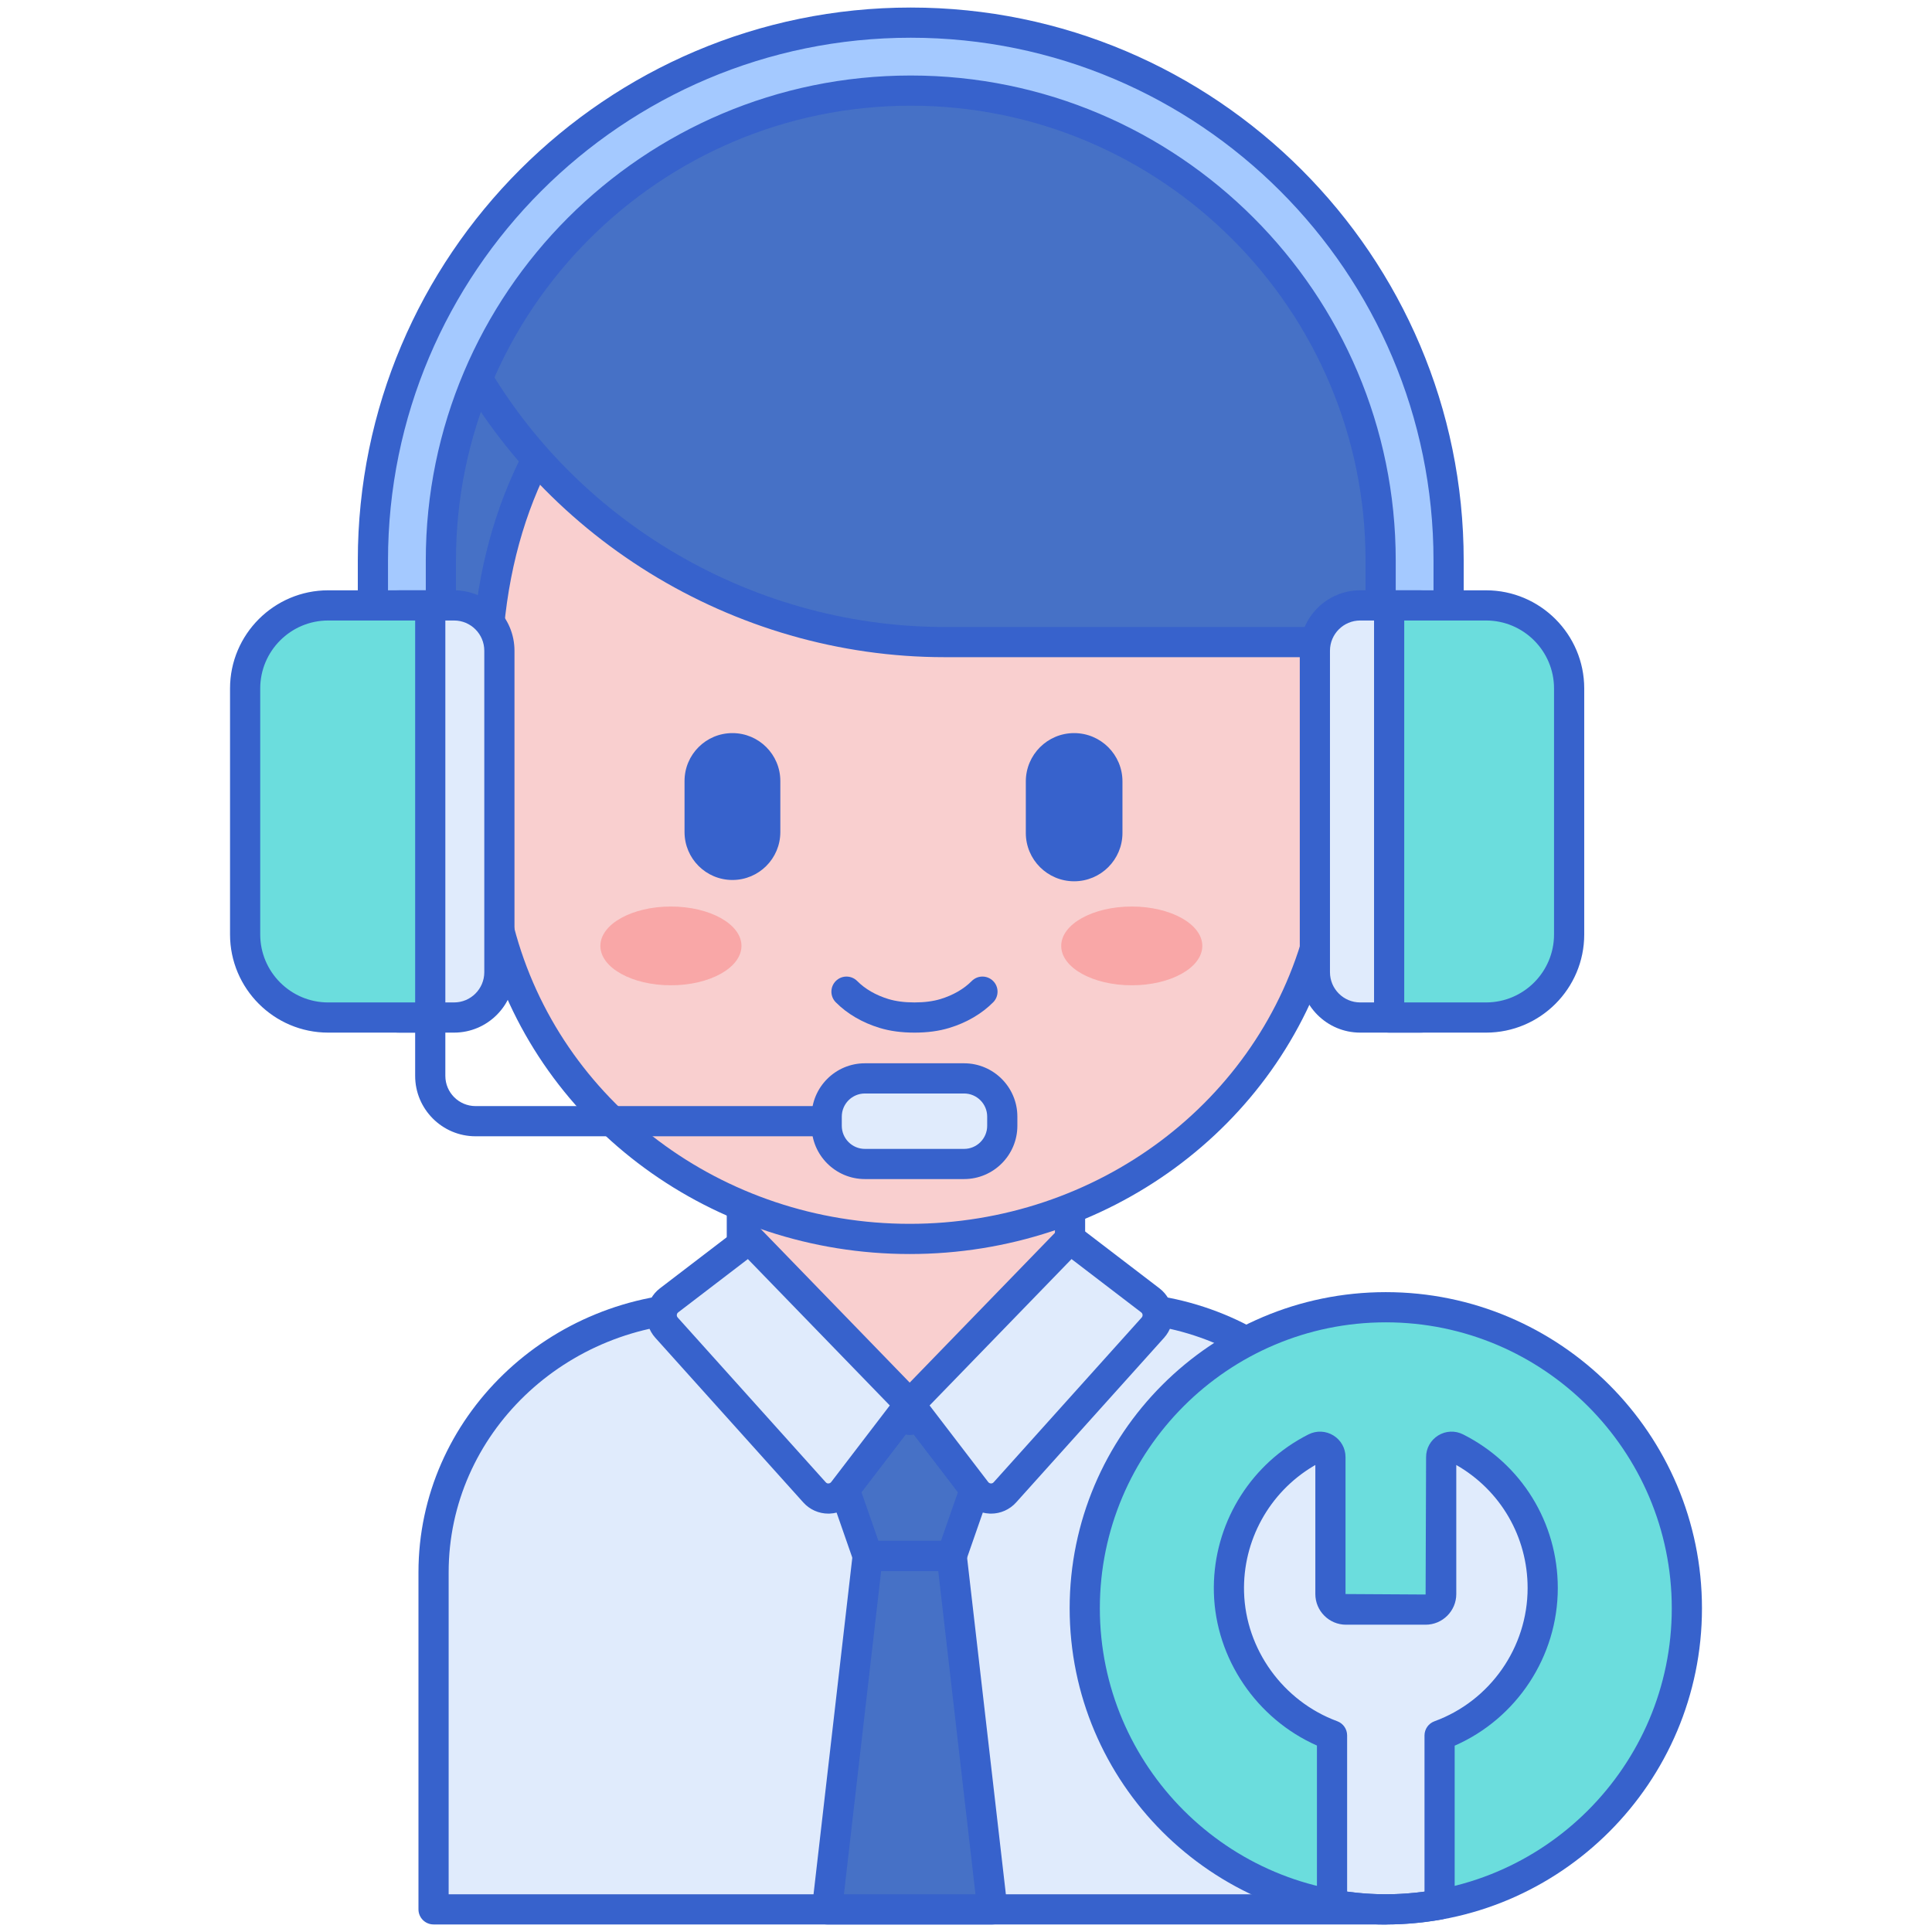 <svg id="Layer_1" height="512" viewBox="0 0 256 256" width="512" xmlns="http://www.w3.org/2000/svg"><g><g><path d="m183.63 253c0-15.925 0-29.092 0-44.665 0-19.396-16.305-35.119-36.419-35.119h-53.344c-20.113 0-36.418 15.723-36.418 35.119v44.665z" fill="#e0ebfc"/></g><g><path d="m183.63 255h-126.181c-1.104 0-2-.896-2-2v-44.665c0-20.468 17.234-37.119 38.418-37.119h53.345c21.184 0 38.418 16.651 38.418 37.119v44.665c0 1.104-.895 2-2 2zm-124.181-4h122.181v-42.665c0-18.262-15.44-33.119-34.418-33.119h-53.345c-18.979 0-34.418 14.857-34.418 33.119z" fill="#3762cc"/></g><g><path d="m120.539 186.077 8.635 11.284-3.069 8.814c-4.023 0-7.103 0-11.131 0l-3.069-8.814z" fill="#4671c6"/></g><g><path d="m114.974 206.175h11.132l5.392 46.825c-4.48 0-17.438 0-21.918 0z" fill="#4671c6"/></g><g><path d="m126.105 208.175h-11.131c-.851 0-1.609-.539-1.889-1.343l-3.069-8.813c-.221-.635-.108-1.339.3-1.873l8.635-11.284c.757-.988 2.42-.988 3.177 0l8.635 11.284c.409.534.521 1.238.3 1.874l-3.069 8.813c-.28.804-1.038 1.342-1.889 1.342zm-9.71-4h8.289l2.248-6.454-6.392-8.353-6.392 8.353z" fill="#3762cc"/></g><g><path d="m131.499 255h-21.918c-.57 0-1.113-.243-1.493-.669-.379-.426-.559-.993-.494-1.56l5.393-46.825c.116-1.01.971-1.771 1.987-1.771h11.131c1.016 0 1.871.762 1.987 1.771l5.394 46.825c.065.566-.114 1.134-.494 1.56s-.923.669-1.493.669zm-19.675-4h17.431l-4.933-42.825h-7.566z" fill="#3762cc"/></g><g><path d="m141.785 146.562v26.654l-21.245 14.933-22.242-14.933v-26.654z" fill="#f9cfcf"/></g><g><path d="m120.54 190.149c-.389 0-.777-.113-1.115-.34l-22.241-14.934c-.553-.371-.885-.994-.885-1.66v-26.653c0-1.104.896-2 2-2h43.487c1.104 0 2 .896 2 2v26.653c0 .651-.317 1.262-.85 1.636l-21.246 14.935c-.345.242-.748.363-1.15.363zm-20.242-18 20.215 13.573 19.271-13.546v-23.614h-39.487v23.587z" fill="#3762cc"/></g><g><path d="m120.539 186.078 8.813 11.516c.941 1.229 2.767 1.301 3.801.15l19.61-21.825c.964-1.073.808-2.739-.337-3.615l-10.641-8.139z" fill="#e0ebfc"/></g><g><path d="m120.539 186.078-8.813 11.516c-.941 1.229-2.767 1.301-3.801.15l-19.61-21.825c-.964-1.073-.808-2.739.337-3.615l10.641-8.139z" fill="#e0ebfc"/></g><g><path d="m131.317 200.563c-.06 0-.119-.001-.179-.004-1.333-.053-2.563-.69-3.374-1.75l-8.813-11.517c-.602-.787-.537-1.896.152-2.608l21.246-21.912c.707-.728 1.846-.812 2.651-.196l10.642 8.14c.988.756 1.62 1.899 1.736 3.137.115 1.238-.295 2.479-1.126 3.403l-19.61 21.825c-.854.948-2.057 1.482-3.325 1.482zm-8.141-14.332 7.765 10.146c.111.146.255.181.355.185.108.013.248-.02.371-.156l19.609-21.824c.114-.126.127-.265.119-.358s-.047-.227-.183-.33l-9.229-7.06z" fill="#3762cc"/></g><g><path d="m109.762 200.563c-1.268 0-2.471-.534-3.323-1.482l-19.611-21.825c-.831-.925-1.242-2.165-1.126-3.403.115-1.237.748-2.381 1.736-3.137l10.642-8.14c.805-.615 1.944-.531 2.651.196l21.246 21.912c.689.712.754 1.821.152 2.608l-8.813 11.517c-.811 1.06-2.04 1.697-3.374 1.75-.061.004-.121.004-.18.004zm-10.666-33.729-9.229 7.06c-.136.104-.175.236-.184.33s.005.231.119.358l19.611 21.825c.121.135.261.175.369.155.101-.004.244-.039.355-.184l7.765-10.147z" fill="#3762cc"/></g><g><path d="m56.307 107.917h128.465v-29.76c0-34.836-28.24-63.076-63.076-63.076h-2.313c-34.836 0-63.076 28.24-63.076 63.076z" fill="#4671c6"/></g><g><path d="m184.772 109.917h-128.465c-1.104 0-2-.896-2-2v-29.76c0-35.883 29.193-65.076 65.076-65.076h2.313c35.883 0 65.076 29.193 65.076 65.076v29.76c0 1.104-.896 2-2 2zm-126.465-4h124.465v-27.76c0-33.678-27.398-61.076-61.076-61.076h-2.313c-33.678 0-61.076 27.398-61.076 61.076z" fill="#3762cc"/></g><g><path d="m176.613 90.211c0-38.132-27.413-58.649-56.074-58.649-28.201 0-56.074 20.002-56.074 58.649-10.204 0-17.462 7.742-17.462 16.572 0 8.381 6.223 16.572 19.167 16.572 6.133 23.45 28.146 40.81 54.369 40.81 26.223 0 48.235-17.36 54.369-40.81 12.822 0 19.167-8.096 19.167-16.572 0-8.792-7.213-16.572-17.462-16.572z" fill="#f9cfcf"/></g><g><path d="m120.54 166.165c-26.115 0-48.88-16.719-55.901-40.846-13.477-.652-19.635-9.912-19.635-18.536 0-9.775 7.534-17.563 17.484-18.48.919-38.573 29.658-58.74 58.052-58.74s57.132 20.167 58.051 58.74c9.951.917 17.484 8.705 17.484 18.48 0 8.624-6.158 17.884-19.635 18.536-7.021 24.127-29.786 40.846-55.9 40.846zm0-132.602c-26.044 0-54.074 17.728-54.074 56.649 0 1.104-.896 2-2 2-8.67 0-15.461 6.4-15.461 14.571 0 7.253 5.308 14.572 17.167 14.572.91 0 1.705.614 1.935 1.494 6.054 23.148 27.615 39.315 52.434 39.315 24.818 0 46.379-16.167 52.434-39.315.23-.88 1.025-1.494 1.935-1.494 11.859 0 17.167-7.319 17.167-14.572 0-8.171-6.792-14.571-15.462-14.571-1.104 0-2-.896-2-2-.002-37.191-27.204-56.649-54.075-56.649zm58.073 56.649h.01z" fill="#3762cc"/></g><g><g><ellipse cx="88.9" cy="125.338" fill="#f9a7a7" rx="9.348" ry="5.218"/></g><g><path d="m97.051 116.602c3.505 0 6.346-2.841 6.346-6.346v-6.77c0-3.505-2.841-6.346-6.346-6.346-3.505 0-6.346 2.841-6.346 6.346v6.77c0 3.504 2.841 6.346 6.346 6.346z" fill="#3762cc"/></g><g><ellipse cx="149.964" cy="125.338" fill="#f9a7a7" rx="9.348" ry="5.218"/></g><g><path d="m142.329 116.774c-3.536 0-6.403-2.867-6.403-6.403v-6.829c0-3.536 2.867-6.403 6.403-6.403 3.536 0 6.403 2.867 6.403 6.403v6.829c-.001 3.536-2.867 6.403-6.403 6.403z" fill="#3762cc"/></g></g><g><path d="m121.173 136.827c-1.729 0-3.24-.204-4.618-.623-2.291-.697-4.299-1.871-5.81-3.395-.777-.784-.772-2.051.012-2.828.785-.777 2.051-.772 2.829.012 1.046 1.056 2.475 1.88 4.133 2.385.995.302 2.125.449 3.454.449s2.459-.147 3.455-.449c1.657-.505 3.086-1.329 4.132-2.385.777-.785 2.043-.79 2.829-.012.784.777.79 2.044.012 2.828-1.511 1.523-3.52 2.697-5.809 3.395-1.378.419-2.889.623-4.619.623z" fill="#3762cc"/></g><g><path d="m117.478 7.584c-25.089 1.185-46.551 16.214-56.919 37.621 12.063 24.377 37.137 39.874 64.599 39.874h51.284 8.33v-14.387c0-34.547-31.126-61.478-67.294-63.108z" fill="#4671c6"/></g><g><path d="m184.772 87.079h-59.614c-28.009 0-54.069-16.088-66.391-40.987-.274-.554-.277-1.202-.007-1.759 10.998-22.711 33.461-37.558 58.623-38.747.061-.002.123-.002.184 0 18.247.822 35.46 7.83 48.471 19.732 13.371 12.231 20.734 28.346 20.734 45.374v14.387c0 1.105-.896 2-2 2zm-121.978-41.884c11.825 23.048 36.193 37.884 62.363 37.884h57.614v-12.387c0-32.588-28.673-59.412-65.292-61.106-23.332 1.136-44.189 14.743-54.685 35.609z" fill="#3762cc"/></g><g><g><path d="m187.444 112.026c-2.487 0-4.503-2.016-4.503-4.503v-33.256c0-34.33-27.93-62.261-62.261-62.261s-62.262 27.931-62.262 62.261v33.256c0 2.487-2.016 4.503-4.503 4.503s-4.503-2.016-4.503-4.503v-33.256c.001-39.297 31.971-71.267 71.268-71.267s71.267 31.97 71.267 71.267v33.256c0 2.487-2.016 4.503-4.503 4.503z" fill="#a4c9ff"/></g></g><g><path d="m129.912 150.563h-66.898c-4.414 0-8.004-3.591-8.004-8.004v-23.956c0-1.104.896-2 2-2s2 .896 2 2v23.956c0 2.208 1.796 4.004 4.004 4.004h66.898c1.104 0 2 .896 2 2s-.895 2-2 2z" fill="#3762cc"/></g><g><path d="m127.744 154.234h-13.142c-2.796 0-5.062-2.266-5.062-5.062v-1.217c0-2.796 2.266-5.062 5.062-5.062h13.142c2.796 0 5.062 2.266 5.062 5.062v1.217c0 2.796-2.266 5.062-5.062 5.062z" fill="#e0ebfc"/></g><g><circle cx="183.627" cy="213.108" fill="#6bdddd" r="39.892"/></g><g><path d="m192.966 191.849c-.916-.462-2 .205-2 1.231v18.139c0 1.14-.924 2.064-2.064 2.064h-10.548c-1.14 0-2.064-.924-2.064-2.064v-18.138c0-1.028-1.086-1.692-2.004-1.23-.445.224-.88.464-1.306.718-6.229 3.722-10.349 10.607-10.134 18.44.236 8.624 5.873 16.068 13.656 18.94v22.404c2.314.417 4.693.647 7.126.647s4.813-.23 7.126-.647v-22.393c7.972-2.909 13.664-10.556 13.664-19.535 0-8.124-4.661-15.155-11.452-18.576z" fill="#e0ebfc"/></g><g><g><path d="m187.444 114.025c-3.586 0-6.503-2.917-6.503-6.503v-33.254c0-33.229-27.033-60.262-60.261-60.262s-60.262 27.033-60.262 60.262v33.255c0 3.586-2.917 6.503-6.503 6.503s-6.503-2.917-6.503-6.503v-33.255c.001-40.4 32.868-73.268 73.268-73.268s73.267 32.868 73.267 73.268v33.255c0 3.585-2.917 6.502-6.503 6.502zm-66.764-104.019c35.434 0 64.261 28.828 64.261 64.262v33.255c0 1.38 1.123 2.503 2.503 2.503s2.503-1.123 2.503-2.503v-33.255c0-38.195-31.073-69.268-69.267-69.268s-69.267 31.073-69.267 69.268v33.255c0 1.38 1.123 2.503 2.503 2.503s2.503-1.123 2.503-2.503v-33.255c-.001-35.434 28.827-64.262 64.261-64.262z" fill="#3762cc"/></g></g><g><path d="m60.167 134.827h-7.159c-3.316 0-6.004-2.688-6.004-6.004v-42.601c0-3.316 2.688-6.004 6.004-6.004h7.159c3.316 0 6.004 2.688 6.004 6.004v42.601c0 3.316-2.688 6.004-6.004 6.004z" fill="#e0ebfc"/></g><g><path d="m188.071 134.827h-7.839c-3.316 0-6.004-2.688-6.004-6.004v-42.601c0-3.316 2.688-6.004 6.004-6.004h7.839c3.316 0 6.004 2.688 6.004 6.004v42.601c0 3.316-2.688 6.004-6.004 6.004z" fill="#e0ebfc"/></g><g><path d="m60.167 136.827h-7.159c-4.414 0-8.004-3.591-8.004-8.004v-42.6c0-4.413 3.59-8.004 8.004-8.004h7.159c4.414 0 8.004 3.591 8.004 8.004v42.601c0 4.412-3.59 8.003-8.004 8.003zm-7.159-54.608c-2.208 0-4.004 1.796-4.004 4.004v42.601c0 2.208 1.796 4.004 4.004 4.004h7.159c2.208 0 4.004-1.796 4.004-4.004v-42.601c0-2.208-1.796-4.004-4.004-4.004z" fill="#3762cc"/></g><g><path d="m188.071 136.827h-7.839c-4.414 0-8.004-3.591-8.004-8.004v-42.6c0-4.413 3.59-8.004 8.004-8.004h7.839c4.414 0 8.004 3.591 8.004 8.004v42.601c0 4.412-3.59 8.003-8.004 8.003zm-7.839-54.608c-2.208 0-4.004 1.796-4.004 4.004v42.601c0 2.208 1.796 4.004 4.004 4.004h7.839c2.208 0 4.004-1.796 4.004-4.004v-42.601c0-2.208-1.796-4.004-4.004-4.004z" fill="#3762cc"/></g><g><path d="m57.01 134.827h-13.522c-6.079 0-11.007-4.928-11.007-11.007v-32.594c0-6.079 4.928-11.007 11.007-11.007h13.522z" fill="#6bdddd"/></g><g><path d="m196.911 134.827h-12.842v-54.609h12.842c6.079 0 11.007 4.928 11.007 11.007v32.594c0 6.08-4.928 11.008-11.007 11.008z" fill="#6bdddd"/></g><g><path d="m57.01 136.827h-13.522c-7.172 0-13.007-5.835-13.007-13.007v-32.594c0-7.172 5.835-13.007 13.007-13.007h13.522c1.104 0 2 .896 2 2v54.608c0 1.105-.895 2-2 2zm-13.522-54.608c-4.967 0-9.007 4.04-9.007 9.007v32.595c0 4.967 4.041 9.007 9.007 9.007h11.522v-50.609z" fill="#3762cc"/></g><g><path d="m196.911 136.827h-12.842c-1.104 0-2-.896-2-2v-54.608c0-1.104.896-2 2-2h12.842c7.172 0 13.007 5.835 13.007 13.007v32.595c0 7.171-5.835 13.006-13.007 13.006zm-10.843-4h10.842c4.967 0 9.007-4.04 9.007-9.007v-32.594c0-4.967-4.041-9.007-9.007-9.007h-10.842z" fill="#3762cc"/></g><g><path d="m127.744 156.233h-13.142c-3.894 0-7.062-3.168-7.062-7.062v-1.217c0-3.895 3.168-7.063 7.062-7.063h13.142c3.894 0 7.062 3.168 7.062 7.063v1.217c0 3.894-3.168 7.062-7.062 7.062zm-13.141-11.34c-1.688 0-3.062 1.374-3.062 3.063v1.217c0 1.688 1.374 3.062 3.062 3.062h13.142c1.688 0 3.062-1.373 3.062-3.062v-1.217c0-1.688-1.374-3.063-3.062-3.063z" fill="#3762cc"/></g><g><path d="m183.627 255c-23.1 0-41.892-18.793-41.892-41.892 0-23.1 18.792-41.893 41.892-41.893 23.099 0 41.892 18.793 41.892 41.893 0 23.099-18.792 41.892-41.892 41.892zm0-79.784c-20.894 0-37.892 16.999-37.892 37.893s16.999 37.891 37.892 37.891 37.892-16.998 37.892-37.892-16.998-37.892-37.892-37.892z" fill="#3762cc"/></g><g><path d="m183.627 255c-2.464 0-4.981-.229-7.481-.679-.952-.172-1.645-1.001-1.645-1.969v-21.058c-7.987-3.532-13.416-11.492-13.655-20.231-.226-8.238 4.03-15.982 11.107-20.211.465-.278.942-.541 1.429-.787 1.061-.533 2.294-.479 3.301.141 1.005.62 1.605 1.694 1.605 2.875v18.138l10.612.063.064-18.202c0-1.181.601-2.256 1.607-2.876s2.237-.672 3.293-.141c7.742 3.898 12.552 11.7 12.552 20.361 0 9.064-5.436 17.286-13.664 20.887v21.041c0 .968-.693 1.797-1.646 1.969-2.498.45-5.015.679-7.479.679zm7.127-2.647h.01zm-12.253-1.707c3.44.472 6.813.472 10.253 0v-20.686c0-.84.525-1.591 1.314-1.879 7.386-2.695 12.349-9.791 12.349-17.656 0-6.8-3.596-12.957-9.452-16.306v17.1c0 2.24-1.823 4.063-4.064 4.063h-10.548c-2.241 0-4.064-1.823-4.064-4.063v-17.1c-.095.055-.189.11-.283.166-5.838 3.488-9.349 9.875-9.163 16.669.208 7.59 5.171 14.469 12.35 17.118.786.29 1.308 1.038 1.308 1.876zm13.565-57.01s0 0 0 0z" fill="#3762cc"/></g></g></svg>
